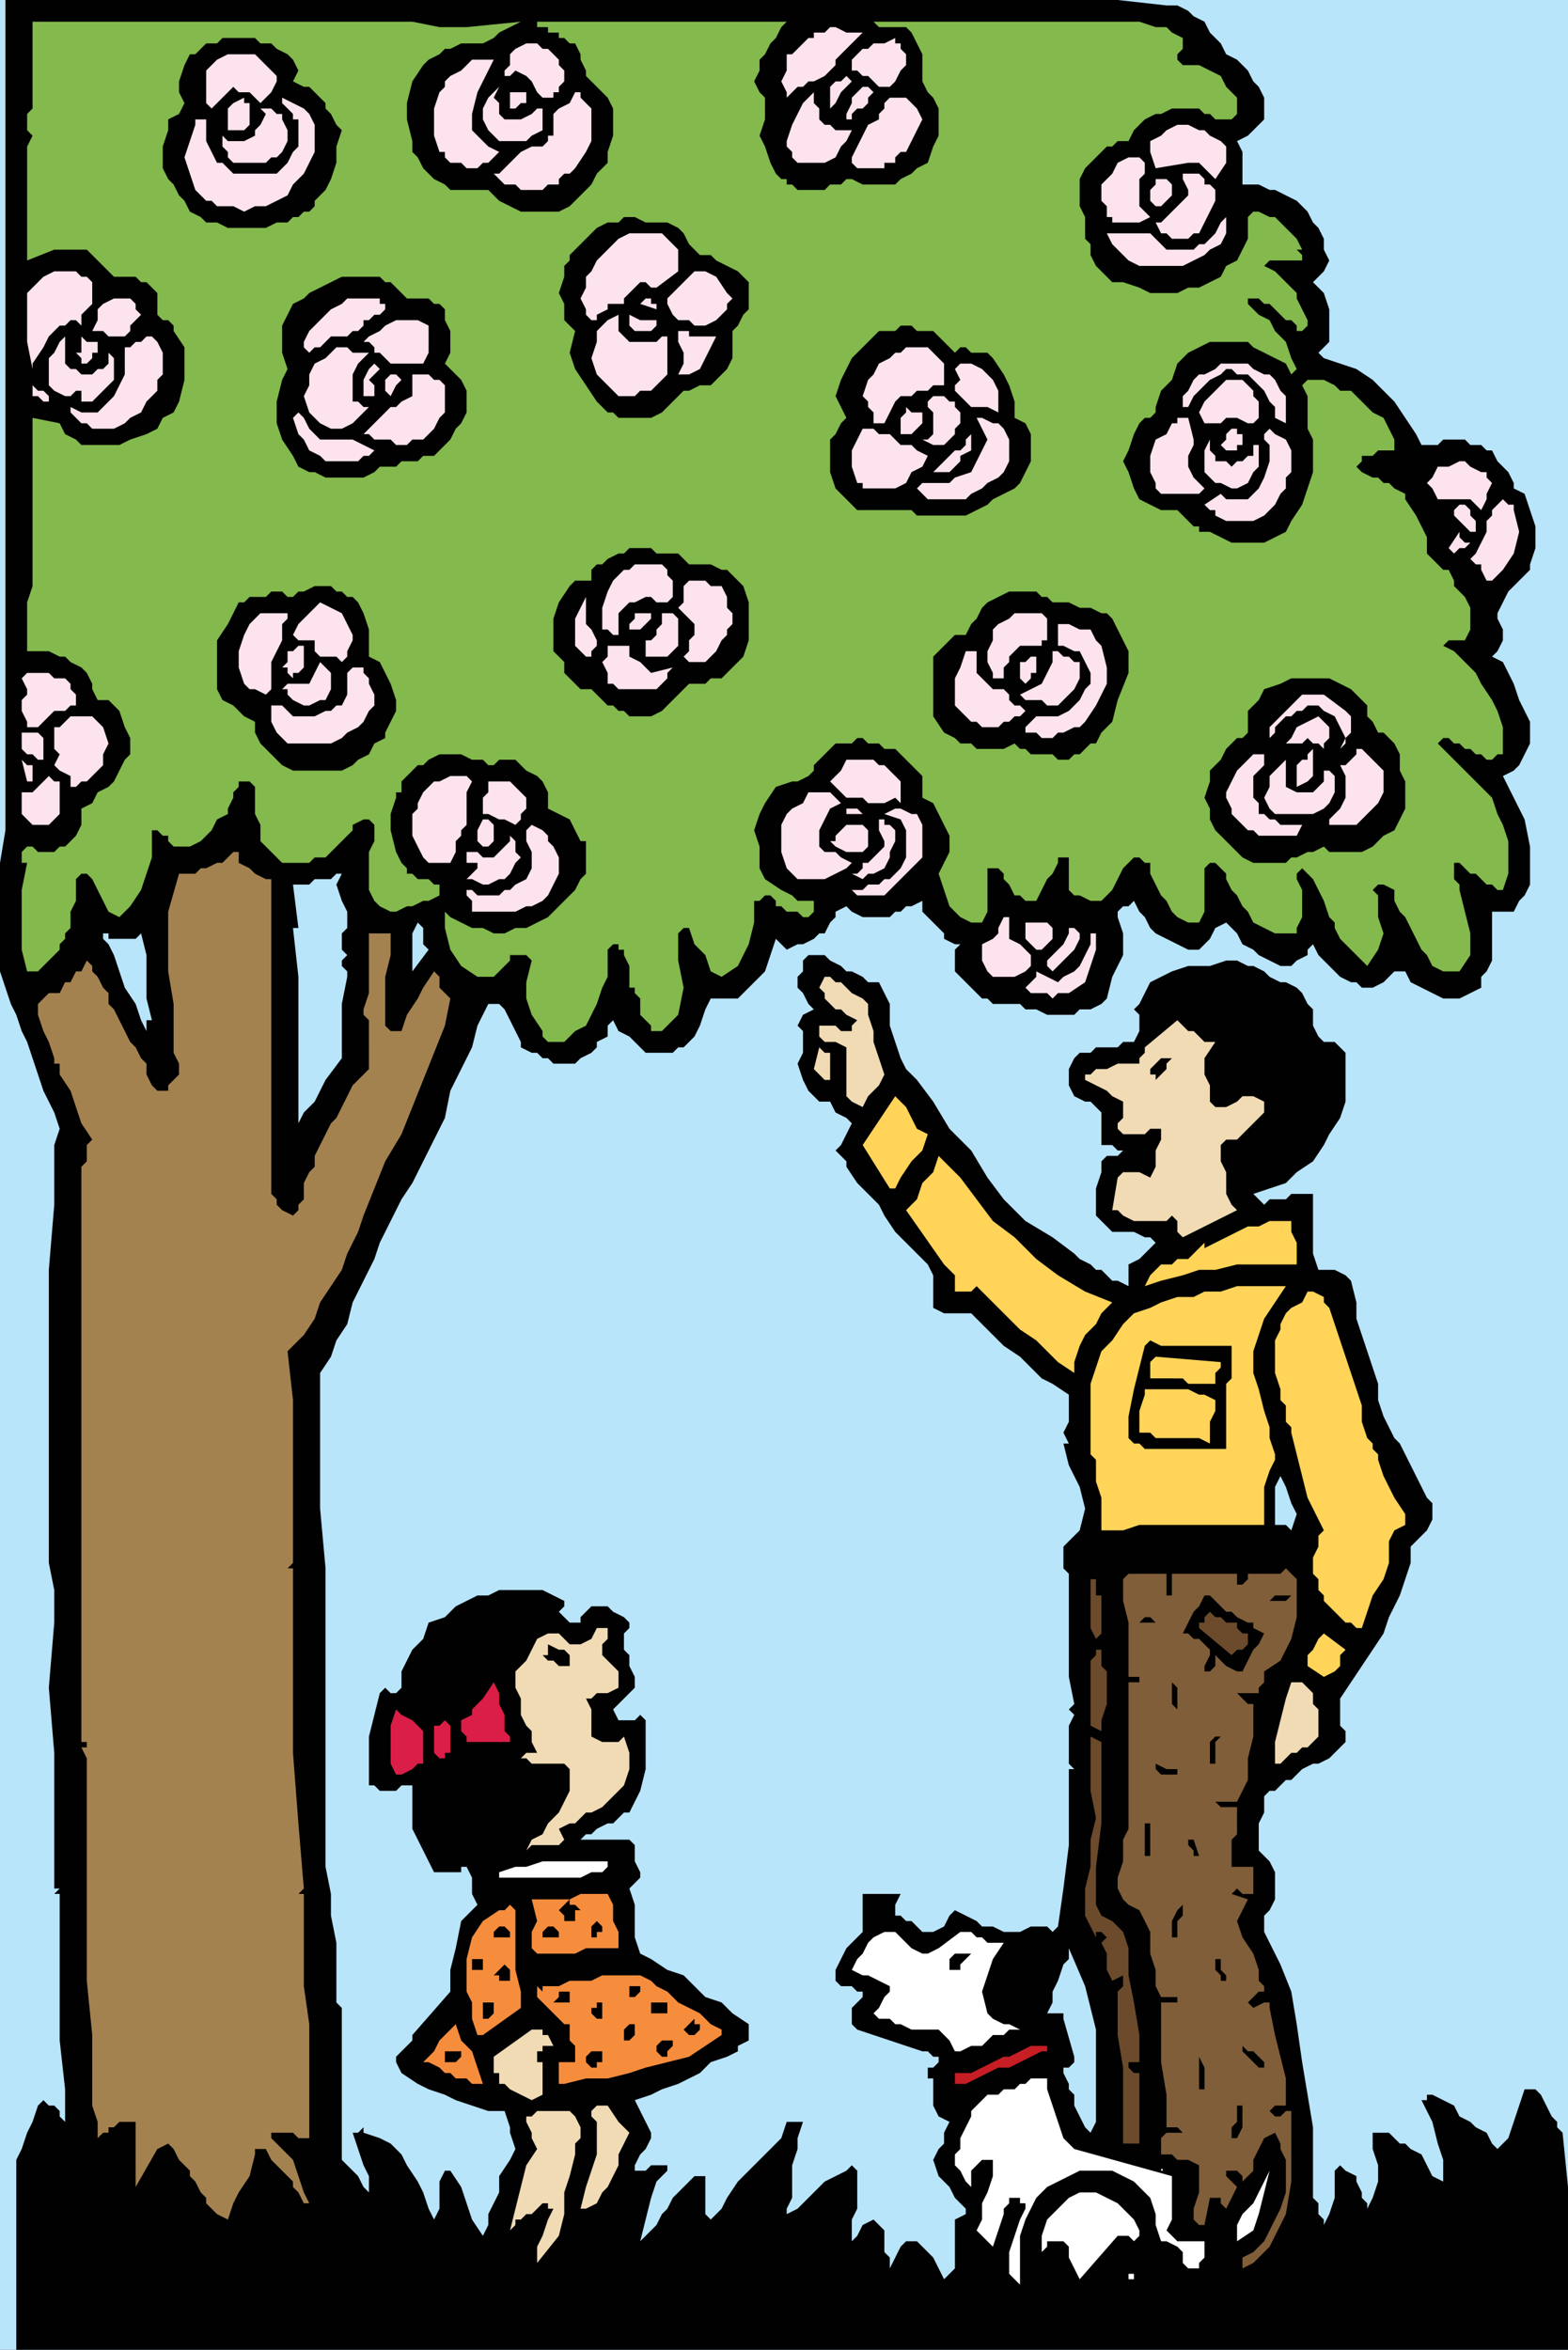 <svg xmlns="http://www.w3.org/2000/svg" xmlns:xlink="http://www.w3.org/1999/xlink" viewBox="0 0 216.75 324.75"><rect x="0" y="0" width="216.75" height="324.75" fill="#333333" stroke="none"/><defs><path id="a" d="M0 0h216.75v324.75H0z"/></defs><use overflow="visible" xlink:href="#a" fill="#B9E5FB"/><clipPath id="b"><use overflow="visible" xlink:href="#a"/></clipPath><path fill="#010101" fill-rule="evenodd" clip-rule="evenodd" clip-path="url(#b)" d="M177 204l.75 1.5.75 2.25.75 1.5-.75 2.25-.75-.75h-1.5v-5.25l.75-1.5 14.25-8.25-.75-2.25v-2.25l-3-9V180l-.75-3-.75-.75-1.5-.75h-2.25l-.75-2.25V165h-3l-.75.75h-2.25l-.75.75-1.5-1.5 4.5-1.5 1.5-1.5 2.25-1.5 1.5-2.25.75-1.5 1.5-2.25.75-2.25v-6.75l-1.5-1.5H183l-.75-.75-.75-1.5v-2.25l-.75-.75-.75-1.5-.75-.75-1.5-.75H177l-1.5-.75-.75-.75-1.5-.75h-.75l-1.5-.75h-1.5l-2.25.75h-3l-2.25.75-3 1.5-1.5 3-.75.75.75.75v2.25l-.75 1.5h-1.5l-.75.75h-3l-.75.75h-1.5l-.75.75-.75 1.5V150l.75 1.5 1.5.75h.75l1.5 1.5v4.5h1.5l.75.75h.75l-.75.75H153l-.75.75v1.5l-.75 2.25V168l2.25 2.25h3l1.5.75h.75l.75.75-2.25 2.25-1.5.75v3l-1.5-.75h-.75l-1.5-1.5h-.75l-.75-.75-1.5-.75-.75-.75-3-2.25-3.75-2.25-3-3-2.25-3-2.25-3.75-3-3-2.25-3.75-2.25-3-1.5-1.5-.75-1.5-1.5-4.5v-3l-1.5-3H120l-.75-.75-1.5-.75H117l-.75-.75-1.5-.75-.75-.75h-2.25l-.75.75v1.5l-.75.75v1.5l.75.75.75 1.5.75.75-1.5.75-.75 1.5.75.75v3l-.75 1.5.75 2.25.75 1.5 1.5 1.5h1.5l.75 1.5 1.5.75.75.75-1.5 3-.75.75 1.5 1.5v.75l1.5 2.25 3 3 .75 1.5 1.5 2.25 4.5 4.5.75 1.5v4.5l1.5.75h3.75l4.5 4.5 2.25 1.5 3 3 1.5.75 2.25 1.5v3.75L147 198l.75 1.5H147l.75 3 1.5 3 .75 3-.75 3-2.25 2.25v3l.75.75v14.25l.75 3.75-.75.75.75.75-.75 1.5v5.25l.75.75h-.75V255l-.75 6-.75 5.25 1.5 3 2.25 5.25 1.5 6v12.75l-.75 1.5-.75-.75-1.5-3v-1.5l-.75-.75V288l-.75-1.5v-.75h.75l.75-.75v-.75L147 279v-.75h-2.25l.75-1.5v-1.5l.75-1.5.75-2.25.75-.75v-1.5l-1.5-3-.75.75-.75-.75h-2.25l-1.5.75h-2.25l-1.5-.75h-1.5l-.75-.75-3-1.5-.75.75-.75 1.5-1.5.75h-1.5l-1.5-1.5h-.75l-.75-.75h-.75v-1.5l.75-1.5h-5.25V267l-2.25 2.25-1.5 3v1.5l.75.75h1.5l.75.75h.75v.75l-1.5 1.5v2.25l.75.75 9 3h.75l.75.75h.75v.75l-.75.75h-.75v1.5h.75V291l.75 1.5 1.5.75-.75 1.5v1.5l-.75.75-.75 1.5.75 2.25 1.5 1.5.75 1.5 1.5 1.5v.75l-1.5.75v6.75l-1.5 1.5-1.5-3-2.25-2.25h-1.5l-.75.75-1.5 3V312l-.75-.75v-3l-1.5-1.5-1.5.75-.75 1.5-.75.75v-3l.75-1.5V300l-.75-.75-.75.75-3 1.5-3.75 3.75-1.5.75v-.75l.75-1.5v-4.5l.75-2.25v-1.5l.75-2.25h-2.25l-.75 2.25-6 6-1.5 2.25-.75 1.5-1.5 1.5-.75-.75v-5.25H96l-3 3-.75 1.5-.75.75-.75 1.5-2.25 2.25 1.5-6 .75-2.25 1.5-1.5v-.75H90l-.75.75h-1.5v-.75l.75-1.5.75-.75.75-1.5v-.75l-2.25-4.5 2.25-.75 1.5-.75 2.25-.75 3-1.5 1.5-1.5 2.25-.75 1.5-.75v-.75l1.5-.75v-2.25l-2.25-1.5-1.5-1.5-2.25-.75-3-3-2.25-.75-2.25-1.5-1.5-.75-.75-2.25v-4.5L87 261l1.5-1.5v-.75l-.75-1.5V255l-.75-.75h-6.75l.75-.75h.75l.75-.75L84 252h.75l1.5-1.5H87l1.5-3 .75-3v-6.75l-.75-.75-.75.75H85.5l-.75-1.5 3-3v-1.5l-.75-1.5v-1.5l-.75-.75v-2.25L87 225v-.75l-.75-.75-1.5-.75L84 222h-2.25l-1.5 1.5v.75h-1.5l-1.5-1.5.75-.75v-.75l-3-1.5h-6l-1.5.75H66l-3 1.5-1.5 1.5-2.25.75-.75 2.25L57 228l-1.5 3v2.25l-.75.75H54l-.75-.75-.75.75-1.5 6v6.75h.75l.75.75h2.25l.75-.75H57v6l3 6h3.75V258h.75l.75 1.5v2.25l.75 1.5-2.25 2.25-.75 3.75-.75 3v3l-5.25 6v.75l-2.25 2.25v.75l.75 1.5 2.25 1.5 1.5.75 2.25.75 1.5.75 4.5 1.5h2.25l.75 2.25v.75l.75 2.25-.75 1.5-1.5 2.25V303l-1.5 3v1.5l-.75 1.5-1.5-2.25-1.5-4.5-1.5-2.25h-.75l-.75 1.5v3.75l-.75 1.5-.75-1.5-.75-2.25-.75-1.5-1.5-2.25-.75-1.5-1.5-1.5-1.5-.75-2.25-.75V294l-.75.75h-.75l1.5 4.5.75 1.5V303l-.75-.75-.75-1.5-2.25-2.25v-21l-.75-.75v-8.25l-.75-3.75v-3L45 258v-41.25l-.75-8.25v-18.75l1.5-2.25.75-2.25L48 183l.75-3 3-6 .75-2.25 3-6 1.5-2.25 4.5-9 .75-3.75 3-6 .75-3 1.5-3-8.25-7.5-2.25 3V129l.75-1.5-9.75.75-.75.75v2.25l.75.75-.75.75v.75l.75.75v.75l-.75 3.75v7.5l-2.25 3-1.5 3-1.5 1.5-.75 1.5V135l-.75-6.75h.75l-.75-6h2.25l.75-.75h2.25l.75-.75h.75l-.75 1.5.75 2.25.75 1.5v2.25l9.75-.75.75.75v2.25l.75.75 8.25 7.5H69l.75.75L72 144v.75l1.5.75h.75l.75.75h.75l.75.75h3l.75-.75 1.5-.75.75-.75V144l1.5-.75v-1.5l.75-.75.75 1.5 1.5.75 2.25 2.25H93l.75-.75h.75l1.5-1.5.75-1.5.75-2.25.75-1.5H102l3.75-3.75 1.5-4.5 1.5 1.5 1.5-.75h.75l1.5-.75.75-.75h.75l.75-1.5.75-.75V126l1.5-.75.75.75 1.5.75H123l.75-.75h.75l.75-.75h.75l1.5-.75v1.5l3 3v.75l1.5.75h.75l-.75.75v3l3.75 3.75h.75l.75.75H141l.75.75h1.5l1.5.75h3.75l.75-.75h1.5l1.5-.75.75-.75.75-3 1.5-3v-3l-.75-2.25V126l.75-.75h.75l.75-.75.75 1.5.75.75.75 1.5.75.75 4.5 2.25h1.5l1.5-1.5.75-1.5 1.5-.75 1.5 1.5.75 1.5 1.5.75.75.75 3 1.5h1.5l.75-.75 1.5-.75v-.75l.75-.75.75 1.5 3 3 1.5.75h.75l.75.75h1.5l1.5-.75 1.5-1.5h1.5l.75 1.5 4.5 2.25h2.25l3-1.5V135l.75-.75.75-1.5V126h3l.75-1.5.75-.75.75-1.5V117l-.75-3.75-3-6 1.5-.75.75-.75 1.5-3v-3l-1.5-3-.75-2.25-1.5-3-1.5-.75.75-.75.75-1.5V87l-.75-1.5v-.75l1.5-3 3-3V78l.75-2.25v-3l-1.5-4.5-1.5-.75v-.75l-.75-1.5-1.5-1.5-.75-1.5h-.75l-.75-.75h-1.5l-.75-.75h-3l-.75.75h-2.25l-.75-1.5-3-4.5-3-3-2.25-1.5-4.5-1.5-.75-.75 1.5-1.5v-4.5L183 40.5l-1.5-1.5 1.5-1.5.75-1.5-.75-1.5V33l-.75-1.5-.75-.75-.75-1.5-1.5-1.5-3-1.5h-.75l-1.5-.75h-2.25V21l-.75-1.5 1.5-.75 2.25-2.25v-3L174 12l-.75-.75-.75-1.5-1.5-1.5-1.5-.75-.75-1.5-.75-.75-.75-.75-.75-1.5-1.5-.75-.75-.75-1.5-.75h-1.5L154.5 0H.75v114.75l-.75 4.5v15L14.25 129H15v.75h3.75l.75-.75.75 3v6l.75 3h-.75v1.5l-.75-1.5-.75-2.25-1.5-2.25-1.5-4.5-.75-1.5-.75-.75V129L0 134.25l1.5 4.5.75 1.5.75 2.25.75 1.5L6 150.75l1.5 3 .75 2.25-.75 2.25v8.25l-.75 9V216l.75 3.75v4.5l-.75 9 .75 9V261h.75l-.75.75h.75V282l.75 6.75v4.5l-.75-.75v-.75L7.5 291h-.75l-.75-.75-.75.75-.75 2.25-.75 1.5L3 297l-.75 1.5v26.25h214.5v-22.5l-.75-7.5-.75-.75v-.75l-.75-.75-1.5-3-.75-.75h-1.5l-2.25 6.75-1.5 1.5-.75-.75-.75-1.5-1.5-.75-.75-.75-1.5-.75-.75-1.5-3-1.5h-.75v.75h-.75l1.5 3 .75 3 .75 2.25v3l-1.5-.75-1.5-3-1.5-.75-.75-.75h-.75l-1.5-1.5h-2.25V297l.75 2.25v2.25l-.75 2.25-.75 1.5v-.75l-.75-.75V303l-.75-1.5v-.75L186 300l-.75-.75-.75.75v3.75l-.75 2.25-.75 1.5v-.75l-.75-.75v-1.5l-.75-.75V294l-1.5-9-.75-5.25-.75-4.5-1.5-3.75-2.25-4.5v-2.25l.75-.75.75-1.5v-3.75l-.75-1.5-1.5-1.5V252l.75-1.5v-2.25l.75-.75h.75l1.5-1.5h.75l1.5-1.5 1.5-.75h.75l1.5-.75 2.25-2.25v-1.5l-.75-.75v-3.75l6-9 .75-2.25 1.5-3 1.5-4.5v-2.25l2.25-2.25.75-1.5v-2.25l-.75-.75-3.75-7.5-.75-.75-1.5-3z"/><path fill="#83B94D" clip-rule="evenodd" fill-rule="evenodd" d="M159.75 3.75h1.5l.75.75 1.5.75v1.5l-.75.75v.75l.75.75h2.25l3 1.5.75 1.5 1.5 1.5v2.25l-.75.75H168l-.75-.75h-.75l-.75-.75H162l-1.5.75h-.75l-1.5.75-1.5 1.5-.75 1.5h-1.5l-.75.75H153l-3 3-.75 1.5v3.75L150 30v3l.75.75v1.5l.75 1.5 2.25 2.25h1.5l2.25.75 1.5.75h3.75l1.5-.75h1.5l3-1.5.75-1.5L171 36l1.5-3v-3l.75-.75h.75l1.5.75h.75l3 3 .75 1.5h-.75l.75.75V36h-4.5l-.75.75 1.5.75 3 3v.75l1.5 3V45l-.75.75h-.75V45l-.75-.75h-.75L175.5 42h-.75l-.75-.75h-1.5V42l1.5 1.5 1.5.75.75 1.5 1.5 1.5.75 2.25.75 1.5-.75.75-.75-1.5-4.5-2.25-.75-.75h-5.25l-3 1.5-1.5 1.5-.75 2.25-1.5 1.5-.75 2.25V57l-.75.75h-.75l-.75.75-.75 1.5-.75 2.25-.75 1.5.75 1.5.75 2.25.75 1.5 3 1.5h2.25l2.25 2.25h.75v.75h1.5l3 1.5h4.5l3-1.5.75-1.5 1.5-2.25 1.5-4.5v-4.5l-.75-1.5v-4.5l-.75-1.5.75-.75H183l1.5.75.75.75h1.5l3 3 1.5.75 1.5 3v1.5h-2.25l-.75.75h-1.5v.75l-.75.75.75.75 1.5.75h.75l.75.75h.75l.75.75 1.5.75V69l1.5 2.25 1.5 3v2.25l2.25 2.25h.75l.75 1.5V81l1.5 1.5.75 1.5v3l-.75 1.5h-2.25l-.75.75 1.5.75 3 3 .75 1.5 1.5 2.25.75 1.5.75 2.25v3.75H207l-.75.75h-.75l-.75-.75H204l-.75-.75h-.75l-.75-.75H201l-.75-.75h-.75l-.75.75 7.5 7.5.75 2.25.75 1.5.75 2.25v4.5l-.75 2.25H207l-.75-.75h-.75l-1.5-1.5h-.75l-1.5-1.5H201v2.25l.75.75v.75l1.5 6v3l-1.5 2.25h-2.25l-1.5-.75-.75-1.5-.75-.75-2.25-4.5-.75-.75-.75-1.5V123l-1.5-.75h-.75l-.75.75.75.75v3l.75 2.25-.75 2.25-1.5 2.25-3.75-3.75-.75-1.5v-.75l-.75-.75-.75-2.25-1.5-3-1.5-1.5-.75.75v.75l.75 1.5v3.75l-.75 1.5v.75h-3l-3-1.5-.75-1.5-.75-.75-.75-1.5-.75-.75-.75-1.5v-.75l-1.5-1.5h-.75l-.75.75v6l-.75 1.5h-1.5l-1.5-.75-.75-.75-.75-1.5-.75-.75-1.5-3v-1.5h-.75l-.75-.75h-.75l-1.5 1.5-1.5 3-1.5 1.5h-1.5l-1.5-.75h-.75l-.75-.75v-4.5h-1.5v.75l-.75 1.5-.75.75-1.5 3h-1.5l-.75-.75h-.75l-.75-1.5-.75-.75v-.75L138 120h-1.5v6l-.75 1.5h-1.5l-1.5-.75-1.5-1.5-1.5-4.5 1.5-3v-2.25L129 111l-1.5-.75v-3l-3.75-3.75h-1.5l-.75-.75H120l-.75-.75h-.75l-.75.75h-2.25l-3 3v.75l-.75.75-1.5.75h-.75l-2.25.75-1.5 2.25-.75 1.5-.75 2.25.75 2.25v3l.75 1.5L108 123l1.5.75.75.75h2.25v1.5l-.75.75H111l-.75-.75h-1.5l-.75-.75h-.75v-.75l-.75-.75h-.75l-.75.75h-.75v3l-.75 3-1.5 3-2.25 1.5-1.5-.75-.75-2.25-1.5-1.5-.75-2.25h-.75l-.75.75v3.75l.75 3.75-.75 3.75-2.25 2.25H90v-.75l-1.5-1.5V138l-.75-.75v-.75H87v-3l-.75-1.5v-.75h-.75v-.75h-.75l-.75.75V135l-.75 1.5-.75 2.25-1.5 3-1.5.75L78 144h-2.25l-.75-.75v-.75l-1.5-2.25-.75-2.25v-2.25l.75-3-.75-.75H70.5v.75L68.25 135H66l-2.25-1.5-1.5-2.25-.75-3V126l.75.75 1.5.75 1.5.75h1.5l1.5.75h1.5l1.5-.75h1.5l3-1.5L79.5 123l.75-1.5.75-.75v-4.5h-.75l-1.5-3-3-1.5v-2.25L75 108l-.75-.75-1.5-.75-1.5-1.5H69l-.75.75h-.75l-.75-.75h-1.5l-1.5-.75h-3l-1.5.75-.75.75h-.75L55.5 108v1.5h-.75v.75L54 112.5v2.25l.75 3 .75 1.5.75.75v.75H57l.75.75h1.5l.75.75h.75v1.5l-1.5.75h-.75l-1.5.75h-.75l-1.5.75H54l-1.5-.75-.75-.75L51 123v-5.25l.75-1.5V114l-.75-.75h-.75l-1.5.75v.75L45 118.5h-1.5l-.75.75H39l-3-3V114l-.75-1.5v-3.75l-.75-.75H33v.75l-.75.75v.75l-.75 1.5v.75l-1.5.75-.75 1.5-1.5 1.5-1.5.75H24l-.75-.75v-.75h-.75l-.75-.75H21v3.75l-1.5 4.5-1.5 2.25-1.5 1.5L15 126l-2.25-4.5-.75-.75h-.75l-.75.75v3l-.75 1.5v2.25L9 129v.75l-.75.75v.75l-3 3h-1.5l-.75-3V123l.75-3.75H3v-1.5l.75-.75h.75l.75.75H7.5l.75-.75H9l1.5-1.5.75-1.5v-2.25l1.5-.75.75-1.5 1.5-.75.75-.75 1.5-3 .75-.75V102l-.75-1.5-.75-2.25-1.5-1.5h-1.5l-.75-1.5v-.75L12 93l-.75-.75-1.5-.75-.75-.75h-.75L6.75 90h-3v-6.75L4.5 81V57.75l3.75.75L9 60l1.5.75.75.75h5.25l1.5-.75 2.25-.75 1.5-.75.75-1.5L24 57l.75-1.5.75-3V48L24 45.75V45l-.75-.75h-.75l-.75-.75v-3l-1.5-1.5h-.75l-.75-.75h-3L12 34.5H7.5L3.75 36V20.25l.75-1.5-.75-.75v-2.25L4.5 15V3H57l3.75.75h3.75L72 3l-3 1.5-.75.75-1.5.75h-3l-1.5.75h-.75l-.75.75-1.5.75-.75.75-1.5 2.25-.75 3v2.25l.75 3V21l.75.75.75 1.5 1.5 1.5 1.5.75.75.75h5.25l1.5 1.5 3 1.5h5.25l1.5-.75 3-3 .75-1.5 1.5-1.5V21l.75-2.25V15L84 13.5l-3-3v-.75l-.75-1.5V7.5L79.5 6h-.75L78 5.25h-.75V4.5h-1.5v-.75h-1.5V3h34.5l-.75.75-.75 1.5-.75.75-.75 1.5-.75.75v1.5l-.75 1.5.75 1.5.75.75v3l-.75 2.25.75 1.5.75 2.25.75 1.5.75.75h.75v.75h.75l.75.75H114l.75-.75h1.5l.75-.75h.75l1.5.75h4.5l.75-.75L126 24l.75-.75 1.5-.75.75-2.25.75-1.5V15l-.75-1.5-.75-.75-.75-1.5V7.5l-1.5-3-.75-.75h-3.75l-.75-.75h36.75z"/><path fill="#FCE3EE" clip-rule="evenodd" d="M72.75 3h.75-.75zM119.25 4.5l-3.75 3.75V9l-1.5 1.5-1.5.75h-.75L111 12h-.75l-1.5 1.5v-.75l-.75-1.5.75-1.5V7.5h.75l2.25-2.25h.75V4.5h1.5l.75-.75h.75l1.5.75h.75z" fill-rule="evenodd"/><path fill="#010101" clip-rule="evenodd" fill-rule="evenodd" d="M41.25 9.75l-.75 1.5L42 12h.75L45 14.25V15l.75.75.75 1.5.75.75-.75 2.25v2.25l-.75 2.25-.75 1.5-1.5 1.5v.75l-.75.75H42l-.75.75h-.75l-.75.75h-1.5l-1.5.75H31.5l-1.5-.75h-1.5l-.75-.75-1.5-.75-.75-1.5-.75-.75-.75-1.5-.75-.75-.75-1.5v-3l.75-2.25v-1.5l1.5-.75.75-1.5-.75-1.5v-1.5L25.5 9l.75-1.5H27L28.5 6H30l.75-.75h4.5L36 6h1.5l.75.75 1.5.75.75.75z"/><path fill="#FCE3EE" clip-rule="evenodd" fill-rule="evenodd" d="M125.25 7.5V9l-.75.75-.75 1.5-.75.75h-1.5l-1.5-1.5h-.75l-.75-.75h-.75v-1.5l1.5-1.5h.75l.75-.75h1.5l1.5-.75V6h.75v.75zM78 9.75v1.5l-.75.75v.75h-.75v.75H75l-.75-.75-.75-1.5-.75-.75-1.5-.75-.75.75h-.75v-.75L70.5 9V7.5l.75-.75 1.5-.75h1.5l.75.75h.75l1.5 1.5V9zM38.25 10.5v.75l-.75 1.5-1.5 1.5-1.5-1.5H33l-.75-.75-3 3-.75-.75v-4.5l1.5-1.5 1.5-.75h3.75l2.25 2.25zM68.25 8.25L66 12.75l-.75 3V18l2.25 2.25L69 21l-1.5 1.5h-.75l-.75.75h-1.5l-.75-.75h-1.5l-.75-.75V21h-.75L60 18.75V15l.75-2.25.75-.75v-.75l.75-.75 1.5-.75.75-.75.75-.75h1.5zM117.75 11.25l-1.5 1.5-.75 1.5-.75.75v-3l.75-.75h.75l.75-.75zM120.75 12.75l-.75.75v.75l-.75.75h-.75l-.75.75v.75H117v-.75l.75-1.5v-.75l1.5-1.5h.75z"/><path fill="#FCE3EE" clip-rule="evenodd" fill-rule="evenodd" d="M69.75 16.5H72l1.5-.75.75-.75H75v3l-1.5.75-.75.75H69L67.5 18l-.75-1.5V15l.75-1.5L69 12l-.75 1.5.75.75v1.5z"/><path fill="#FCE3EE" clip-rule="evenodd" fill-rule="evenodd" d="M72.75 12.75v1.5H72l-.75.75h-.75v-2.25zM114 17.25h.75l.75.75h2.25l-.75 1.5-.75.75-.75 1.5-1.5.75h-3.75l-.75-.75V21l-.75-.75v-.75l.75-2.25 1.5-3 1.5-1.5v1.5l.75.75v1.5zM81.75 15v4.5L81 21l-1.5 2.25-.75.75H78l-.75.75v.75h-1.5l-.75.75h-3l-.75-.75h-1.5l-1.5-1.5H69l3-3 1.5-.75H75l.75-.75v-.75h.75v-3l.75-.75 1.5-.75.75-1.5h.75v.75zM126.75 15l.75 1.5-2.25 4.5h-.75l-.75.75v.75h-1.5v.75h-3.75l-.75-.75v-.75l2.25-4.5 1.5-.75v-.75l.75-.75v-.75l.75-.75h2.25l.75.75zM34.5 15.75v1.5l-.75.75H31.5v-3l.75-.75 1.5-.75v.75h.75z"/><path fill="#FCE3EE" clip-rule="evenodd" fill-rule="evenodd" d="M43.5 17.25V21L42 24l-1.5 1.5-.75 1.5-3 1.5h-1.5l-1.5.75-1.5-.75H30l-.75-.75h-.75l-1.5-1.5-1.5-4.5 1.5-4.5v-.75h1.5v3l1.5 3h.75l1.5 1.5h6l1.5-1.5.75-1.5.75-.75V16.5h-.75v-.75l-1.5-1.5v-.75l3 1.5.75.75z"/><path fill="#FCE3EE" clip-rule="evenodd" fill-rule="evenodd" d="M39 16.5l.75 1.5v1.5L39 21l-.75.75h-.75l-.75.75h-4.5l-.75-.75V21l-.75-.75v-1.5l.75.75h2.25l1.5-.75V18l.75-.75.75-1.5L36 15h1.5l.75.75H39zM167.25 18.75l1.5.75.75.75v2.25l-1.5 2.25-2.25-2.25h-1.5l-4.5.75L159 21v-1.5l1.5-.75.75-.75 1.5-.75h1.5l1.5.75h.75zM158.25 23.25V24l-.75.75v3.75L159 30l-1.5.75h-3.75V30H153v-1.5l-.75-.75V25.5l1.5-1.5.75-1.5 1.5-.75h1.5l.75.75z"/><path fill="#FCE3EE" clip-rule="evenodd" fill-rule="evenodd" d="M168 26.25v1.5l-2.25 4.5H165l-.75.75H162l-.75-.75h-.75l-.75-1.5h.75l3.75-3.75v-.75l-.75-1.5V24h2.25l.75.75v.75h.75z"/><path fill="#FCE3EE" clip-rule="evenodd" fill-rule="evenodd" d="M162 26.25V27l-1.5 1.5h-.75l-.75-.75v-1.5l.75-.75v-.75h1.5l.75.75zM168.75 33.75l-1.5.75-.75.75-3 1.5h-6L156 36l-2.25-2.25-.75-1.5h6l2.25 2.25H165l.75-.75h.75l1.5-1.5.75-1.5.75-.75v-1.5 3.75z"/><path fill="#010101" clip-rule="evenodd" fill-rule="evenodd" d="M96 34.5l.75.75h1.5L99 36l3 1.5 1.5 1.5v3.75l-.75.75L102 45l-.75.75v3.75l-.75 1.5-2.25 2.25h-1.5l-1.5.75h-.75l-3 3-1.5.75h-4.5l-.75-.75H84l-1.5-1.5-3-4.5-.75-2.25.75-3-1.5-1.5V42l-.75-1.5.75-2.25v-1.5l.75-.75v-.75l3.75-3.75 1.5-.75h1.5l.75-.75h1.5l1.5.75h3l1.5.75.75.75.75 1.5z"/><path fill="#FCE3EE" clip-rule="evenodd" fill-rule="evenodd" d="M93 33.75l.75.75v3l-3 2.25H90l-.75-.75h-.75l-2.25 2.25V42H84v.75l-1.5.75v.75h-.75L81 43.5v-.75l-.75-1.5.75-1.5v-1.5l.75-.75.75-1.5.75-.75.75-.75 1.5-1.5 1.5-.75h4.5zM100.5 40.5l.75.75-.75.75v.75l-1.5 1.5-1.5.75H96l-.75-.75h-1.5L93 43.5l-.75-1.5v-.75L96 37.5h1.5l1.5.75zM12.75 39v3l-1.5 1.5V45l-.75-.75h-.75L9 45h-.75l-1.5 1.5L6 48l-1.5 2.25v3l.75.75H6l.75.75v.75H6l-.75-.75H4.5V51l-.75-3.75V40.5L6 38.25l1.5-.75h3l.75.75H12z"/><path fill="#010101" clip-rule="evenodd" fill-rule="evenodd" d="M54.75 39.75l1.5 1.5h3L60 42h.75l.75.75v1.5l.75 1.5v3l-.75 1.5 2.25 2.25.75 1.5v3l-.75 1.5-.75.75-.75 1.5L60 63h-1.5l-.75.75H55.5l-.75.75H52.5l-.75.75-1.5.75H45l-1.5-.75h-.75l-1.5-.75-.75-1.5-1.5-2.25-.75-2.25v-3l.75-3 .75-1.5-.75-2.25V45l1.5-3 1.5-.75.75-.75 4.5-2.25h5.25l.75.75H54z"/><path fill="#FCE3EE" clip-rule="evenodd" fill-rule="evenodd" d="M18.75 42v.75l.75.75L18 45h.75H18v.75l-.75.75H15l-.75-.75h-1.5l.75-1.5v-1.5l.75-.75 1.5-.75H18zM54 42.75h-.75l-.75.75h-.75l-.75.75h-.75V45l-.75.75h-.75l-.75.75h-2.25l-1.5 1.5h-.75l-.75.75L42 48v-.75l.75-1.5 3-3 1.5-.75.75-.75h4.5V42h.75v.75zM90.75 42.75L88.5 42l.75-.75H90V42h.75zM87 47.25h3.75l.75-.75h.75v5.25L90 54h-1.5l-.75.75H85.5l-3-3-.75-2.25.75-2.25v-1.5l1.5-1.5 1.5-.75v2.25l.75.75z"/><path fill="#FCE3EE" clip-rule="evenodd" fill-rule="evenodd" d="M90.75 44.25V45l-.75.75h-2.25L87 45v-1.5l1.5.75zM59.25 45v3.75l-.75 1.5H54l-1.5-1.5h-.75V48l-.75-.75h-.75l.75-.75 1.5-.75.75-.75 1.5-.75h3z"/><path fill="#010101" clip-rule="evenodd" fill-rule="evenodd" d="M132 48.75l.75-.75h.75l.75.75h2.25l.75.75 1.5 2.25.75 1.5.75 2.25v2.25l1.5.75.75 1.5v3.75l-1.5 3-.75.75-3 1.5-.75.75-3 1.5h-6.75l-.75-.75h-7.5l-3-3-.75-2.25v-4.5l.75-.75.75-1.5.75-.75-1.5-3 .75-2.25 1.5-3 3.75-3.75h2.25l.75-.75h1.5l.75.75H129z"/><path fill="#FCE3EE" clip-rule="evenodd" fill-rule="evenodd" d="M99 46.5L96.75 51l-1.5.75h-1.5l.75-1.5v-1.5l-.75-1.5v-1.5h1.5v.75zM22.5 49.5v2.25l-.75.75V54l-1.5 1.5-.75 1.5-1.5.75-.75.75-1.5.75h-3L12 58.5h-.75L9.75 57v-.75l1.5.75h2.25l2.25-2.25 1.5-3V48H18l.75-.75h.75l.75-.75H21l.75.75.75 1.5z"/><path fill="#FCE3EE" clip-rule="evenodd" fill-rule="evenodd" d="M9.75 51h.75l.75.75h1.5l.75-.75h.75l.75-.75v-1.5l.75.75v3l-3 3h-1.5V54h-.75l-.75.75H9L7.5 54l-.75-.75V49.5l.75-.75.75-1.5.75-.75v3.75z"/><path fill="#FCE3EE" clip-rule="evenodd" fill-rule="evenodd" d="M13.5 47.25v1.5h-.75v.75l-.75.75h-.75v-.75l-.75-.75h.75V46.5l.75.75zM50.25 48.75H51l-1.5 1.5-.75 1.5v3.75h.75l.75.75H51l-2.25 2.25-1.5.75h-1.5l-1.5-.75-1.5-1.5-.75-2.25.75-1.5v-1.5l.75-1.5 1.5-.75 1.5-1.5H48l.75.75h.75zM129.75 49.5l.75.75v3H129l-.75.75h-1.5l-.75.75h-1.5l-.75.75-1.5 3h-1.5V57l-.75-.75v-.75l-.75-.75.75-2.25.75-.75.75-1.5 1.5-.75.75-.75h.75l.75-.75h3l.75.75zM177.75 54.75v3.75l-1.5-.75v-1.5l-.75-.75-.75-1.5-2.25-2.25H171l-.75-.75h-.75l-.75.75-1.5.75-2.25 2.25-.75 1.5h-.75v-1.5l.75-.75.75-1.5.75-.75h.75L168 51l.75-.75h3.75l.75.75 1.5.75h.75l.75.75.75 1.5z"/><path fill="#FCE3EE" clip-rule="evenodd" fill-rule="evenodd" d="M52.5 51L51 52.5l.75.75v1.5h-1.5V52.5L51 51l.75-.75zM136.5 51.75l.75.75.75 1.5v3l-1.5-.75h-2.25L132 54v-.75l.75-.75L132 51l.75-.75h1.5l1.5.75zM54.75 53.25l-.75 1.5-.75-.75v-1.5l.75-.75h.75l.75.75zM61.5 54v3l-.75.75-.75 1.5-1.5 1.5H57l-.75.75h-1.5l-.75-.75h-2.25L51 60h-.75L54 56.25h.75l.75-.75 1.5-.75v-3h2.25l.75.75h.75l.75.75zM173.25 54v.75l.75.75v2.25l-.75.75h-.75l-1.5-.75h-1.5l-.75.75h-2.25l-.75-1.5.75-1.5 3-3h2.25zM132 56.25l.75.75v1.5l-.75.75V60l-1.5 1.5H129l-1.5-.75h.75L129 60v-3l-.75-.75v-.75l.75-.75h1.5l.75.75h.75zM127.5 57.75v.75L126 60h-1.5v-2.25l.75-.75v-.75l.75.75h1.5zM44.25 60.75h4.5l3 1.5L51 63h-.75l-.75.75H45l-.75-.75-1.5-.75-.75-1.5-.75-.75-.75-2.25.75-.75.75.75.75 1.5zM165 60.75v.75l-.75 1.5v1.5L165 66l1.5 1.5-.75.75h-5.25l-.75-.75v-.75l-.75-1.5V63l.75-2.25 1.5-.75.75-1.5h.75v-.75h1.5zM138.75 59.25l.75 1.5v3l-.75 1.5-.75.75-1.5.75-.75.75-1.5.75-.75.75h-5.25l-1.5-1.5.75-.75h3.75L132 66l2.25-.75 1.5-3 .75-1.5-1.5-3h.75l1.5.75h.75zM123.75 60.75l.75.75h1.5l.75.75 1.5.75-.75 1.5-1.5.75-.75 1.5-1.5.75h-4.5v-.75h-.75l-.75-2.25v-2.25l1.5-3h1.5l.75.75h1.5zM178.5 63.75v1.5l-.75.75v1.5l-.75.75-.75 1.5-1.5 1.5-1.5.75h-3.75l-1.5-.75v-.75h-.75l-.75-.75 2.25-1.5.75.75h3l1.5-1.5.75-1.5.75-2.25V61.5l-.75-.75V60l.75-.75.75.75 1.5.75.75 1.5zM171.75 60.75v.75H171v.75h-1.5l-.75-.75.75-.75V60l.75-.75h.75V60h.75z"/><path fill="#FCE3EE" clip-rule="evenodd" fill-rule="evenodd" d="M132.75 63.75l-1.5 1.5H129l3-3h.75l.75-.75v-.75l.75-.75v2.25l-1.5.75zM169.5 63.75l.75.75.75-.75h.75l.75-.75h.75v-1.5h.75v3l-.75.75-.75 1.5-1.5.75h-.75l-1.5-.75H168l-1.5-1.5v-3l.75-1.5v1.5l.75.75v.75zM205.5 65.25V66l.75.75-.75 1.5V69l-.75 1.5-1.5-1.5h-4.5l-.75-1.5-.75-.75.75-.75.75-1.5h1.5l1.5-.75h.75l.75.75 1.5.75zM209.25 70.5l.75 3-.75 3-1.5 2.25-1.5 1.5h-.75l-.75-1.5V78H204l-.75-.75.75-.75 1.5-3V72l.75-.75v-.75l1.5-1.5.75.75h.75z"/><path fill="#FCE3EE" clip-rule="evenodd" fill-rule="evenodd" d="M204 72v1.5h-.75L201 71.25v-.75l.75-.75h.75l.75.75v.75zM202.5 75.75h-.75l-.75.75-.75-.75 1.5-2.25v.75l.75.75h.75z"/><path fill="#010101" clip-rule="evenodd" fill-rule="evenodd" d="M95.25 78h3l1.5.75h.75l2.25 2.25.75 2.25v5.25l-.75 2.25-3 3h-1.5l-.75.75h-2.25l-3.75 3.75L90 99h-3l-.75-.75h-.75l-.75-.75H84l-2.25-2.25h-1.5L78 93v-1.5L76.5 90v-4.5l.75-2.25 1.5-2.25.75-.75h2.25v-1.5l.75-.75h.75l.75-.75 1.5-.75h.75l.75-.75h3l.75.75h3z"/><path fill="#FCE3EE" clip-rule="evenodd" fill-rule="evenodd" d="M92.25 79.5l.75.75v2.25l-.75.75h-1.5L90 82.5h-.75l-1.5.75H87l-1.5 1.5v3h-.75L84 87h-.75v-3l.75-2.25.75-1.5 1.5-1.5H87l.75-.75h3.75l.75.75zM99.75 81l.75 1.5V84l.75.75v1.5l-.75.75v.75l-.75.75L99 90l-1.5 1.5h-2.25l-.75-.75.75-.75v-1.5l.75-.75v-1.5L93.75 84l.75-.75V81l.75-.75h2.25l.75.75z"/><path fill="#010101" clip-rule="evenodd" fill-rule="evenodd" d="M49.5 83.25l.75 1.5L51 87v3.75l1.5.75 1.5 3 .75 2.25v1.5l-1.5 3v.75l-1.5.75-.75 1.5-1.5.75-.75.75-1.5.75H40.5l-1.5-.75-3-3-.75-1.5v-1.5l-1.5-.75-1.5-1.5-1.5-.75-.75-1.5V88.5l1.5-2.25 1.5-3h.75l.75-.75h2.25l.75-.75H39l.75.75h.75l.75-.75H42l1.5-.75h2.25l.75.75h.75l.75.75h.75zM145.5 83.25h2.25l1.5.75h1.5l1.5.75h.75l.75.75L156 90v3l-1.5 3.75-.75 3-1.5 1.5-.75 1.5h-.75l-1.5 1.5h-.75l-.75.75h-1.5l-.75-.75h-3l-.75-.75H141l-.75-.75-1.5.75H135l-.75-.75h-1.5L132 102l-1.5-.75L129 99v-8.25l3-3h1.5l.75-1.5.75-.75.75-1.5.75-.75 3-1.5h3.75l.75.75h.75z"/><path fill="#FCE3EE" clip-rule="evenodd" fill-rule="evenodd" d="M82.5 88.5v.75l-.75.75v.75H81l-1.5-1.5V85.5l1.5-3v3.75l.75.75zM48.75 87.75v.75L48 90v.75l-.75.75-.75-.75h-2.25L43.5 90v-1.5h-2.25l-.75-.75.75-1.5 3-3 3 1.5zM39.75 84.75v.75l-.75.75v2.25l-1.5 3v3.75l-.75.75-1.5-.75h-.75l-.75-.75-.75-2.25V90l.75-2.25.75-1.5 1.5-1.5zM144.75 85.5v3H144v.75h-3l-1.5 1.5v.75l-.75.75v1.5h-1.5V93l-.75-1.5V90l.75-1.5V87l.75-.75 1.5-.75.75-.75H144zM90 85.5L88.5 87H87v-.75l.75-.75v-.75H90zM93.75 87v2.25l-1.5 1.5h-3V88.5H90l.75-.75V87l.75-.75v-1.5H93l.75.75zM152.25 89.25l.75 3v2.25l-1.5 3-1.5 2.25-.75.75h-.75l-1.5.75h-.75l-.75.75H144l-.75-.75h-1.5v-.75l1.5-1.5h3l1.5-.75 1.5-1.5.75-1.5.75-.75V93l-1.5-3h-.75l-1.5-.75h-.75v-3h1.5l1.5.75h1.5l.75 1.5z"/><path fill="#FCE3EE" clip-rule="evenodd" fill-rule="evenodd" d="M87 89.25v1.5l1.5.75L90 93l3-.75-.75.75v.75l-1.5 1.5H85.5l-.75-.75H84V93l-.75-1.5.75-.75v-1.5zM42 92.25l-.75.75h-.75v.75l-.75-.75v-.75H39l.75-.75V90h.75l.75-.75H42zM135.75 93.75l1.5 1.5h1.5l.75.75v.75l.75.75h.75l.75.75-.75.75h-.75l-.75.75h-.75l-.75.75h-2.25l-.75-.75h-.75L132 97.5v-3.75l.75-1.5.75-2.25h1.5v3zM148.5 91.5h.75v2.25l-.75 1.5-2.25 2.25h-1.5l-.75-.75h-2.25L141 96l3-1.5 1.5-3V90h.75l.75.75h.75z"/><path fill="#FCE3EE" clip-rule="evenodd" fill-rule="evenodd" d="M143.25 92.25V93h-.75v.75l-.75.75-.75-.75V91.5h.75l.75-.75h.75zM45.75 94.5v.75l-.75 1.5h-.75l-1.5.75H42l-1.5-.75-.75-.75v-.75H39l.75-.75h3l1.5-3 1.5 1.5z"/><path fill="#FCE3EE" clip-rule="evenodd" fill-rule="evenodd" d="M51 94.5l.75 1.5v1.5l-.75.75-.75 1.5-.75.75-1.5.75-.75.75-1.5.75h-6l-1.5-1.5-.75-1.5V97.5H39l1.5 1.5h3l1.5-.75h.75l.75-.75h.75L48 96v-3l.75-.75h1.5V93l.75.75zM9.75 94.5v.75l.75.75v1.5h-.75l-.75.75H7.5l-2.25 2.25h-1.5v-.75L3 98.25v-1.5l.75-.75v-.75L3 93.75l.75-.75h3l.75.75H9z"/><path fill="#010101" clip-rule="evenodd" fill-rule="evenodd" d="M189 97.5V99l.75.75.75 1.5h.75l1.5 1.5.75 1.5v2.25l.75 1.5v3.75l-1.5 3-1.5.75-1.5 1.5-1.5.75h-4.5L183 117l-1.5.75h-.75l-1.5.75h-.75l-.75.75h-4.5l-1.5-.75-3.75-3.75-.75-1.5v-1.5l-.75-1.5.75-2.25v-1.5l1.5-1.5.75-1.5 1.5-1.5h.75l.75-.75v-3l1.5-1.5.75-1.5 2.25-.75 1.5-.75h5.25l3 1.5z"/><path fill="#FCE3EE" clip-rule="evenodd" fill-rule="evenodd" d="M186 98.25l.75.75v2.25l-.75.75v.75l-.75.75.75-1.5-1.5-3-1.5-.75-.75-.75h-1.5l-.75.75h-.75l-.75.75h-.75l-1.5 1.5v.75l-.75.75v.75-2.25l.75-.75.75-.75 3-3h3zM14.25 100.5l.75 2.25-.75 1.5v1.5L12 108h-.75l-.75.75h-.75v-1.5l-1.5-.75-.75-.75.75-1.5-.75-.75v-3h.75l1.5-1.5h3z"/><path fill="#FCE3EE" clip-rule="evenodd" fill-rule="evenodd" d="M183 102.75v.75l-.75-.75h-.75l-.75-.75-.75.75h-2.25l.75-.75.75-1.5 3-1.5 1.5 1.5v1.5zM6 102.75V105h-.75l-.75-.75h-.75L3 103.5v-2.25h2.25L6 102zM190.5 105.75l.75.75v3l-.75 1.5-3 3h-3.75v-.75l1.5-1.5.75-1.5v-3l-.75-1.5h.75l1.5-1.5v-.75h.75l1.5 1.5zM181.5 106.5v.75l-.75.75-1.5.75v-3l.75-.75h.75v-.75l.75-.75zM173.25 108v2.25l.75.75v1.5h.75l.75.75h.75l.75.75h3l-.75 1.5H174l-.75-.75h-.75l-2.25-2.25v-.75l-.75-1.5v-.75l.75-1.5.75-1.5 2.25-2.25h1.5v1.5l-1.5 1.5zM124.5 108.75V111l-.75-.75-1.5.75H120l-.75-.75H117l-2.25-2.25 1.5-1.5.75-1.5h3.75l.75.75h.75l2.25 2.25z"/><path fill="#FCE3EE" clip-rule="evenodd" fill-rule="evenodd" d="M179.25 109.5h2.25l1.5-1.5v-1.5h.75l.75.75v2.25l-.75 1.5-.75.75-1.5.75h-5.25l-.75-.75-.75-1.5.75-1.5v-1.5l.75-.75 1.5-1.5v3.75zM4.5 106.5v1.5h-.75L3 105l.75.75h.75zM65.25 108l-.75 1.5v4.5l-.75.75v.75l-.75.75v1.5l-.75 1.5h-3l-.75-.75-1.5-3v-3l.75-.75V111l.75-1.5L60 108h.75l1.5-.75h2.25zM8.25 109.5v3l-1.5 1.5H4.5L3 112.5v-3h1.5l2.25-2.25.75.75h.75zM72.75 110.25v1.5l-.75.75v.75l-.75.75-1.5-.75H69l-1.5-.75h-.75v-2.25l.75-.75V108h3zM116.25 111l-1.5.75-1.5 3V117l.75.75h1.5l.75.75 1.5.75-.75.75-3 1.5h-3.75l-1.5-1.5-.75-2.25V114l.75-1.5.75-.75 1.5-.75.75-1.5h3l.75.75z"/><path fill="#FCE3EE" clip-rule="evenodd" fill-rule="evenodd" d="M119.25 112.5h-3 .75v-.75h1.5zM126.75 112.5l.75 1.5v4.5l-5.25 5.25h-3.75l-.75-.75h1.5l.75-.75h1.5l.75-.75h.75l1.5-1.5.75-1.5v-3.75l-.75-1.5-2.25-.75 1.5-.75h.75l1.5.75z"/><path fill="#FCE3EE" clip-rule="evenodd" fill-rule="evenodd" d="M123.75 114.75v1.5l-.75 1.5v.75l-.75 1.5-1.5.75H120l-.75.75-1.5-.75h.75l.75-.75v-.75h.75l2.25-2.25v-.75l-.75-1.5v-1.5h.75v.75h.75zM68.25 116.25l-.75.75h-.75l-.75-.75v-1.5l.75-1.5h.75l.75.75z"/><path fill="#FCE3EE" clip-rule="evenodd" fill-rule="evenodd" d="M120 114.75V117l-.75.75H117l-1.5-.75-.75-.75h.75v-.75l1.5-1.5h2.25zM76.5 117l.75 1.5v2.25l-1.5 3-.75.75-1.5.75h-.75l-1.5.75h-6v-1.5l-.75-.75V123h.75l.75.75h3l.75-.75h.75l.75-.75 1.5-.75.75-1.5v-2.25l-.75-1.5v-1.5l.75-.75 1.5.75.75.75v.75z"/><path fill="#FCE3EE" clip-rule="evenodd" fill-rule="evenodd" d="M72 118.5l-.75.75-.75 1.5-.75.75H69l-1.5.75h-.75l-1.5-.75h-.75L66 120v-.75h-1.5v-1.5H66l.75.75h1.5l2.25-2.25v-.75l.75.75v1.5z"/><path fill="#A48250" clip-rule="evenodd" fill-rule="evenodd" d="M33 119.25l1.5.75.75.75 1.5.75h.75V165l.75.75v.75l.75.75 1.5.75.75-.75v-.75l.75-.75v-2.25l.75-1.5.75-.75v-1.5l2.25-4.5.75-.75 2.25-4.5 2.25-2.25V141l-.75-.75v-.75l.75-2.25V129h3v3l-.75 3v6.75l.75.75h1.5l.75-2.25 1.5-2.25.75-1.5 1.5-2.25.75.75v1.5l1.5 1.5-.75 3.75-6 15-2.25 3.75-3 7.5-.75 2.25-1.5 3-.75 2.25-3 4.5-.75 2.25-1.5 2.25-2.25 2.25.75 6.75V216l-.75.75h.75v25.5l.75 9.75.75 9-.75.75H42v12.75l.75 5.25v15.75h-1.5l-.75-.75h-3v.75l3 3L42 303l.75 1.5H42v.75-.75l-.75-1.5-.75-.75v-.75l-3-3-.75-1.5h-1.5v.75l-.75 3L33 303l-.75 1.5-.75 2.25L30 306l-1.5-1.5v-.75l-.75-.75-.75-1.5-.75-.75V300l-1.5-1.5L24 297l-.75-.75-1.5.75-3 5.25v-9H16.5l-.75.75H15v.75h-.75l-.75.75v-2.25l-.75-2.25v-9.75l-.75-7.5V243l-.75-1.5H12v-.75h-.75v-79.5l.75-.75v-2.25l.75-.75-1.5-2.25-1.5-4.5-1.5-2.25V147H7.5v-.75L6.75 144 6 142.5l-.75-2.25v-1.5l1.5-1.5h1.5l.75-1.5h.75l.75-1.5h.75l.75-1.5.75.75v.75l.75.75.75 1.5.75.75v1.5l.75.75L18 144l.75.75.75 1.5.75.75v1.5L21 150l.75.75h1.5V150l1.5-1.5V147l-.75-1.5v-6.75l-.75-4.5V126l1.5-5.25H27l.75-.75h.75l1.5-.75h.75l1.5-1.5H33z"/><path fill="#FCE3EE" clip-rule="evenodd" fill-rule="evenodd" d="M139.5 127.5v2.25l1.5.75 1.5 1.5v1.5l-.75.75-1.5.75h-3l-.75-.75-.75-1.5v-2.25l1.5-.75.75-.75v-.75l.75-1.5h.75zM145.5 128.25v1.5l-1.5 1.5h-.75l-1.5-1.5v-2.25h3zM149.25 129.75l-.75 1.5-3 3-.75-.75v-.75l2.25-2.25.75-1.5v-1.5.75h.75l.75.75z"/><path fill="#FCE3EE" clip-rule="evenodd" fill-rule="evenodd" d="M151.5 129v2.25l-1.5 4.5-2.25 1.5h-1.5l-.75.75-.75-.75h-2.25l-.75-.75 1.5-1.5v-.75l3 1.5.75-.75 1.5-.75.75-.75 1.5-3V129z"/><path fill="#F0DBB5" clip-rule="evenodd" fill-rule="evenodd" d="M120 138.75v1.5l.75 2.25v1.5l1.5 4.5-.75 1.5-1.5 1.5-.75 1.5-1.5-.75-.75-.75v-6.75l-1.5-.75H114l-.75-.75v-1.5h2.25l.75.75h1.5v-.75l.75-.75-1.5-.75-.75-.75h-.75L114 138v-.75l-.75-.75.75-1.5h.75l.75.75h.75l1.5 1.5 1.5.75zM168 144l-1.5 2.25v2.25l.75 1.5v2.25l.75.75h1.5l1.5-.75.75-.75h1.5l1.5.75v1.5L171 157.5h-1.5l-.75.75v2.25l.75 1.5v3l.75 1.5.75.75-7.5 3.75-.75-.75v-1.5L162 168l-.75.75h-4.5l-1.5-.75-.75-.75h-.75l.75-4.5.75-.75h2.25l1.5.75.75-1.5V159l.75-1.5V156H159l-.75.75h-3l-.75-.75v-.75l.75-.75v-2.25l-1.5-.75-.75-.75-3-1.5v-.75h.75l.75-.75h1.5l1.5-.75h3v-.75l.75-.75v-.75l4.5-3.75 1.5 1.5h.75l1.5 1.5z"/><path fill="#F0DBB5" clip-rule="evenodd" fill-rule="evenodd" d="M114.75 145.5v3.75H114l-1.5-1.5.75-3 .75.75z"/><path fill="#010101" clip-rule="evenodd" fill-rule="evenodd" d="M162 146.25l-.75.75v.75l-1.5 1.5v-.75H159v-.75l1.5-1.5z"/><path fill="#FFD459" clip-rule="evenodd" fill-rule="evenodd" d="M128.25 156.75l-.75 2.25-1.5 1.5-1.5 2.25-.75 1.5H123l-3.75-6 4.5-6.75 1.5 1.5 1.5 3zM153.75 180l-1.5 1.5-.75 1.5-1.5 1.5-.75 1.5-.75 2.25v1.5l-2.25-1.5-3-3-2.25-1.5-6-6-.75.75H132v-2.25l-1.5-1.5-5.25-7.5 1.5-1.5.75-2.25 1.5-1.5.75-2.25 3 3 4.5 6 3 2.25 3 3 3 2.25 3.75 2.25zM178.5 168.75v1.5l.75 1.5v3H171l-3 .75h-2.25l-2.25.75-3 .75-2.25.75.75-1.5 1.5-1.5h1.5l.75-.75h1.5l2.25-2.25v.75l6-3h1.5l1.5-.75h1.5zM177.75 177.75l-3 4.5-1.5 4.5v3L174 192l.75 3 .75 2.25v1.5l.75 2.25v.75l-.75 1.5-.75 2.25v5.25H157.5l-2.25.75h-3V207l-.75-2.25v-3l-.75-.75v-9.75l1.5-4.5 1.5-1.5 1.5-2.25 1.5-1.5 2.25-.75 1.5-.75 2.25-.75H165l1.5-.75h2.25l2.25-.75z"/><path fill="#FFD459" clip-rule="evenodd" fill-rule="evenodd" d="M183.75 180.75l4.5 13.5v2.25l.75 2.25.75.75v.75l.75.75v.75l.75 2.25 1.5 3 1.5 2.25v1.5l-1.5.75-.75 1.5v3l-.75 2.25-1.5 2.25-.75 2.25-.75 2.25h-.75l-.75-.75H186l-3-3v-.75l-.75-.75v-1.5l-.75-.75v-2.25l.75-1.5v-1.5l.75-.75-2.25-4.5-2.25-9v-.75l-.75-.75v-2.25l-.75-.75V192l-.75-2.25v-4.5l.75-1.5V183l.75-1.5.75-.75 1.5-.75.75-1.5h.75l1.5.75v.75z"/><path fill="#010101" clip-rule="evenodd" fill-rule="evenodd" d="M170.25 186v4.5l-.75.75v9h-11.25l-.75-.75h-.75l-.75-.75v-3l.75-3.75 1.5-6 .75-.75 1.5.75h1.5z"/><path fill="#FFD459" clip-rule="evenodd" fill-rule="evenodd" d="M168.75 188.25v.75l-.75.75v1.5h-3.75l-.75-.75H159v-2.25l.75-.75zM168 193.5v1.5l-.75 1.5v3l-1.5-.75h-6L159 198h-1.5v-3l.75-2.25V192h6l1.5.75h.75z"/><path fill="#7F5E39" clip-rule="evenodd" fill-rule="evenodd" d="M179.25 219.75v3.75l-.75 3-1.5 3-2.25 1.5v1.5l-.75.75v.75h-3l1.5 1.5h.75v4.5l-.75 3v3l-1.5 3h-3l.75.75H171v3.75h-.75.75l-.75.75V258h3v3.75h-1.5L171 261l-.75.75 2.25.75-1.5 3 .75 2.25 1.5 2.25.75 2.25v1.5l.75.75v.75H174l-1.5 1.5.75.75 1.5-.75h.75v.75l.75 3.75 1.5 6V291h-1.5l-.75.75.75.75h.75l.75-.75h.75v9.75l-.75 4.5-2.25 4.5-2.25 2.25-1.5.75V312l1.5-.75 1.5-1.5 2.25-4.5.75-2.25v-4.5L177 297v-.75l-.75-1.5-1.5.75-1.5 3v1.5l-1.5 1.5v-.75L171 300h-1.5v.75l1.5 1.5-1.5 3-.75-.75v-.75h-1.5l-.75 3.75h-.75l-.75-.75v-1.5l.75-2.25v-3.75l-1.5-.75h-1.5l-.75-.75h-1.5v-2.25l.75-.75h2.25l-.75-.75h-1.5v-4.5l-.75-4.5v-8.25h2.25V276h-2.25l-.75-1.5v-2.25L159 270v-3l-1.5-3-1.5-.75-.75-.75-.75-1.5v-1.5l.75-2.25v-3l.75-1.5V232.5h1.5v-.75H156v-7.5l-.75-3v-3l.75-.75h5.25v3h.75v-3h9v1.5h.75l.75-.75v-.75h4.5l.75-.75 1.5 1.5z"/><path fill="#6B4B2C" clip-rule="evenodd" fill-rule="evenodd" d="M151.5 218.25v2.25h.75v5.25l-.75.75-.75-1.5v-6.75z"/><path fill="#010101" clip-rule="evenodd" fill-rule="evenodd" d="M178.5 220.5l-.75.75h-2.25l.75-.75zM168 221.25l1.5 1.5h.75l.75.75 1.5.75h.75v.75l1.5.75-.75 1.5-.75.75-1.5 3H171l-1.5-.75-1.5-1.5v1.5l-.75.75h-.75v-.75l.75-1.5V228l-1.5-1.5H165l-.75-.75h-.75l1.5-3 .75-.75.75-1.5h.75z"/><path fill="#6B4B2C" clip-rule="evenodd" fill-rule="evenodd" d="M172.5 225.75v1.5l-.75.75H171l-.75.75-4.5-3.75v-.75h.75v-.75l.75-.75.75.75h.75l.75.75h1.5v.75l.75.75z"/><path fill="#010101" clip-rule="evenodd" fill-rule="evenodd" d="M159.75 224.25h-3 .75l.75-.75h.75z"/><path fill="#F0DBB5" clip-rule="evenodd" fill-rule="evenodd" d="M84 225v1.5l-.75.75v1.5L85.5 231v2.25L84 234h-1.5l-.75.75H81l.75 1.5V240l1.5.75h2.25l.75-.75.75 2.25v2.25l-.75 2.25-1.5 1.5-1.5 1.5-1.5.75H81l-1.5 1.5h-.75l-1.5.75.75 1.5-.75.75H73.5l-.75.75.75-1.5 1.5-.75.75-1.5 1.5-1.5 1.5-3v-3l-.75-.75h-4.5l-.75-.75H72l.75-.75h1.5l-.75-1.5v-1.5l-.75-.75L72 237v-2.25l-.75-1.5V231l1.5-1.5 1.5-3 1.5-.75h1.5l1.5 1.5h1.5l1.5-.75.75-1.5z"/><path fill="#FFD459" clip-rule="evenodd" fill-rule="evenodd" d="M186 228l-.75.75v1.5l-.75.75-1.5.75-2.25-1.5v-1.5l.75-.75.75-1.5.75-.75z"/><path fill="#010101" clip-rule="evenodd" fill-rule="evenodd" d="M78.75 230.25h-1.5l-.75-.75h-.75l-.75-.75h.75v-1.5l1.5.75H78l.75.75z"/><path fill="#6B4B2C" clip-rule="evenodd" fill-rule="evenodd" d="M153 231v4.5l-.75 2.25v1.5l-1.5-.75v-9l.75-.75V228h.75v2.25z"/><path fill="#F0DBB5" clip-rule="evenodd" fill-rule="evenodd" d="M181.5 235.5l.75.75V240l-1.5 1.5H180l-.75.75h-.75l-1.5 1.5h-.75v-3l1.5-6 .75-2.25h1.5l1.5 1.5z"/><path fill="#DA1E47" clip-rule="evenodd" fill-rule="evenodd" d="M69.75 238.5v.75l.75.75v.75h-6V240l-.75-.75v-1.5l1.5-.75v-.75l1.5-1.5 1.5-2.25.75 1.5v1.5l.75 1.5z"/><path fill="#010101" clip-rule="evenodd" fill-rule="evenodd" d="M162.75 236.25l-.75-.75v-3l.75.75z"/><path fill="#DA1E47" clip-rule="evenodd" fill-rule="evenodd" d="M58.5 239.25v4.5h-.75l-.75.75-1.5.75h-.75l-.75-1.5v-5.25l.75-2.25.75.75 1.5.75zM62.25 242.25h-.75v.75h-.75l-.75-.75v-3.75h.75l.75-.75.75.75z"/><path fill="#6B4B2C" clip-rule="evenodd" fill-rule="evenodd" d="M152.25 240.75V252l-.75 6v5.25l.75 1.5 1.5.75 1.5 1.5.75 2.25V273l.75 3.75.75 4.5V285H156v.75l.75.75h.75v9.75h-2.25v-10.5l-.75-4.5v-6l.75-.75V273l-1.5.75-.75-1.5V270l-.75-1.5.75-.75-.75-.75h-.75v.75l-1.5-3V261l.75-3v-3.75l.75-3-.75-3.75V240z"/><path fill="#010101" clip-rule="evenodd" fill-rule="evenodd" d="M168.75 240l-.75.75v3h-.75v-3l.75-.75zM162.75 244.5v.75h-2.25l-.75-.75v-.75l1.5.75zM158.25 252h.75v4.5h-.75zM165.75 256.5H165v-.75l-.75-.75v-.75h.75z"/><path fill="#FFF" clip-rule="evenodd" fill-rule="evenodd" d="M84 258l-.75.75h-1.5l-1.5.75H69v-.75l2.25-.75h1.5l2.25-.75h9z"/><path fill="#F68D3D" clip-rule="evenodd" fill-rule="evenodd" d="M84 261.75l.75 1.5v2.25l.75 1.5v2.25H81l-1.5.75h-5.25l-.75-.75V267l.75-1.5h-.75.75l-.75-3h5.25l1.5-.75z"/><path fill="#010101" clip-rule="evenodd" fill-rule="evenodd" d="M80.25 264h-.75v1.5H78v-.75l-.75-.75 1.5-1.5v.75h.75zM163.5 263.25v1.5l-.75.75v2.25H162v-2.25l.75-1.5z"/><path fill="#F68D3D" clip-rule="evenodd" fill-rule="evenodd" d="M71.25 264.75v7.5l.75 3v2.25l-5.25 3.75H66l-.75-2.25v-2.25l-.75-1.5v-4.5l.75-3 1.5-2.25L69 264h.75l.75-.75.75.75z"/><path fill="#010101" clip-rule="evenodd" fill-rule="evenodd" d="M83.25 266.25v.75h-.75v.75h-.75v-1.5l.75-.75zM70.5 267v.75h-2.25V267l.75-.75h.75zM77.25 267v.75H75V267l.75-.75h.75z"/><path fill="#FFF" clip-rule="evenodd" fill-rule="evenodd" d="M138.75 268.5l-1.5 2.25-1.5 4.5.75 3 .75.75 1.5.75h.75l1.5.75h-1.5l-.75.75h-1.5l-1.5 1.5h-1.5l-1.5.75H132l-.75-1.5-1.5-1.5H126l-1.5-.75h-.75L123 279h-1.5l-.75-.75.75-.75.75-1.5.75-.75v-.75l-3-1.5h-.75l-1.5-.75.75-1.5.75-.75.75-1.5.75-.75 1.5-.75h1.5l2.25 2.25 1.5.75h.75l1.5-.75 3-2.25h1.5l.75.75h.75l.75.75z"/><path fill="#010101" clip-rule="evenodd" fill-rule="evenodd" d="M134.25 270l-1.5 1.5v.75h-1.5v-1.5l.75-.75zM168.75 270.75v1.5l.75.75v.75h-.75V273l-.75-.75v-1.5zM66.75 271.5v.75h-1.5v-1.5h1.5zM70.5 272.25v1.5H69V273h-.75l1.5-1.5z"/><path fill="#F68D3D" clip-rule="evenodd" fill-rule="evenodd" d="M88.5 273l1.5.75.75.75 1.5.75 1.5 1.5 3 1.5 1.5 1.5 1.5.75v.75l-4.5 3-6 1.5-2.25.75-3 .75h-3l-3 .75h-.75v-3h2.25v-2.25l-.75-.75v-2.25H78L74.25 276v-1.5l.75.75v-.75h2.25l1.5-.75h3l1.5-.75z"/><path fill="#010101" clip-rule="evenodd" fill-rule="evenodd" d="M88.5 275.25l-.75.75H87v-1.5h1.5zM78.75 276.75H76.5l.75-.75v-.75h1.5zM90 276.75h2.25v1.5H90zM68.25 278.25l-.75.75h-.75v-2.25h1.5zM83.25 278.25v.75h-.75l-.75-.75v-.75h.75v-.75h.75zM96.75 279.75v.75l-.75.75h-.75l-.75-.75L96 279v.75z"/><path fill="#F68D3D" clip-rule="evenodd" fill-rule="evenodd" d="M66.75 288h-1.5l-.75-.75H63l-.75-.75h-.75l-.75-.75-1.5-.75h-.75l1.5-1.5.75-1.5 2.25-2.25.75 2.25 1.5 1.5z"/><path fill="#010101" clip-rule="evenodd" fill-rule="evenodd" d="M87.75 280.5v.75L87 282h-.75v-1.5l.75-.75h.75z"/><path fill="#F0DBB5" clip-rule="evenodd" fill-rule="evenodd" d="M75.75 281.25l.75 1.5H75v.75h-.75v1.5H75v4.5l-1.5.75-3-1.5-.75-.75H69v-1.5h-.75v-2.25l5.25-3.75H75v.75z"/><path fill="#010101" clip-rule="evenodd" fill-rule="evenodd" d="M93 282v.75l-.75.75v.75h-.75l-.75-.75v-.75l.75-.75z"/><path fill="#C61E24" clip-rule="evenodd" fill-rule="evenodd" d="M144 283.5l-4.5 2.25H138l-4.5 2.25H132v-1.5h2.25l4.5-2.25h.75l3-1.5h2.25v.75z"/><path fill="#010101" clip-rule="evenodd" fill-rule="evenodd" d="M174.75 285v.75H174l-2.25-2.25v-.75l.75.75h.75zM63.75 284.25L63 285h-1.5v-1.5h2.25zM83.25 285h-.75v.75h-.75L81 285v-.75l.75-.75h1.5zM166.5 288.75h-.75v-4.5l.75 1.5z"/><path fill="#FFF" clip-rule="evenodd" fill-rule="evenodd" d="M144.75 288.75l2.25 6.75 1.5 1.5 13.5 3.75v6l-.75 1.5 1.5 1.5h3.75V312l-.75.75v.75h-1.5l-.75-.75v-1.5l-.75-.75-1.5-.75h-.75l-.75-2.25V306l-.75-2.25-2.25-2.25-3-1.5h-4.5l-4.5 2.25-1.5 1.5-1.5 3L141 309v6.75l-1.5-1.5v-3l1.5-4.5.75-1.5v-.75H141v-.75h-1.5v.75l-.75.75v.75l-1.5 4.5-2.25-2.25.75-1.5v-2.25l.75-1.5.75-2.25v-2.25h-1.5l-1.5 1.5v2.25l-.75-.75-.75-1.5-.75-.75v-1.5l.75-.75v-1.5l1.5-3v-.75l2.25-2.25h1.5l.75-.75h1.5l.75-.75h.75l.75-.75h2.25z"/><path fill="#F0DBB5" clip-rule="evenodd" fill-rule="evenodd" d="M85.5 293.25l1.5 1.5-1.5 3v1.5l-1.5 3-.75.75-.75 1.5-1.5.75h-.75l.75-3 1.5-4.5v-4.5l-.75-.75v-.75l.75-.75H84z"/><path fill="#010101" clip-rule="evenodd" fill-rule="evenodd" d="M171.75 291v3l-.75 1.5h-.75V294l.75-.75V291z"/><path fill="#F0DBB5" clip-rule="evenodd" fill-rule="evenodd" d="M79.5 292.5l.75 1.5v1.5l-.75.75v1.5l-.75 3L78 303v3l-.75 3-3 3.75v-2.25L75 309l.75-2.25.75-1.5h-.75v-.75H75l-1.5 1.5h-.75l-.75.75h-.75v.75l-.75.75 1.5-6 .75-3 1.5-2.25-.75-1.5v-.75l-.75-1.5v-.75h.75l.75-.75h4.5z"/><path fill-rule="evenodd" clip-rule="evenodd" fill="#FCE3EE" d="M160.5 299.76h.24v.24h-.24z"/><path fill="#FFF" clip-rule="evenodd" fill-rule="evenodd" d="M171 309.75v-2.25l.75-1.5 1.5-1.5 2.25-4.5-1.5 6-.75 2.25zM156.75 306.75l.75 1.5v.75l-.75.75v1.5-1.5L156 309h-1.5l-5.25 6-1.5-3v-1.5l-.75-.75h-2.25v.75l-.75.75V309l.75-2.25 3-3 1.5-.75h2.25l3 1.5z"/><path fill="#FCE3EE" clip-rule="evenodd" d="M83.25 312l.75.75-.75-.75z" fill-rule="evenodd"/><path fill-rule="evenodd" clip-rule="evenodd" fill="#FFF" d="M156 314.25h.75v.75H156z"/></svg>